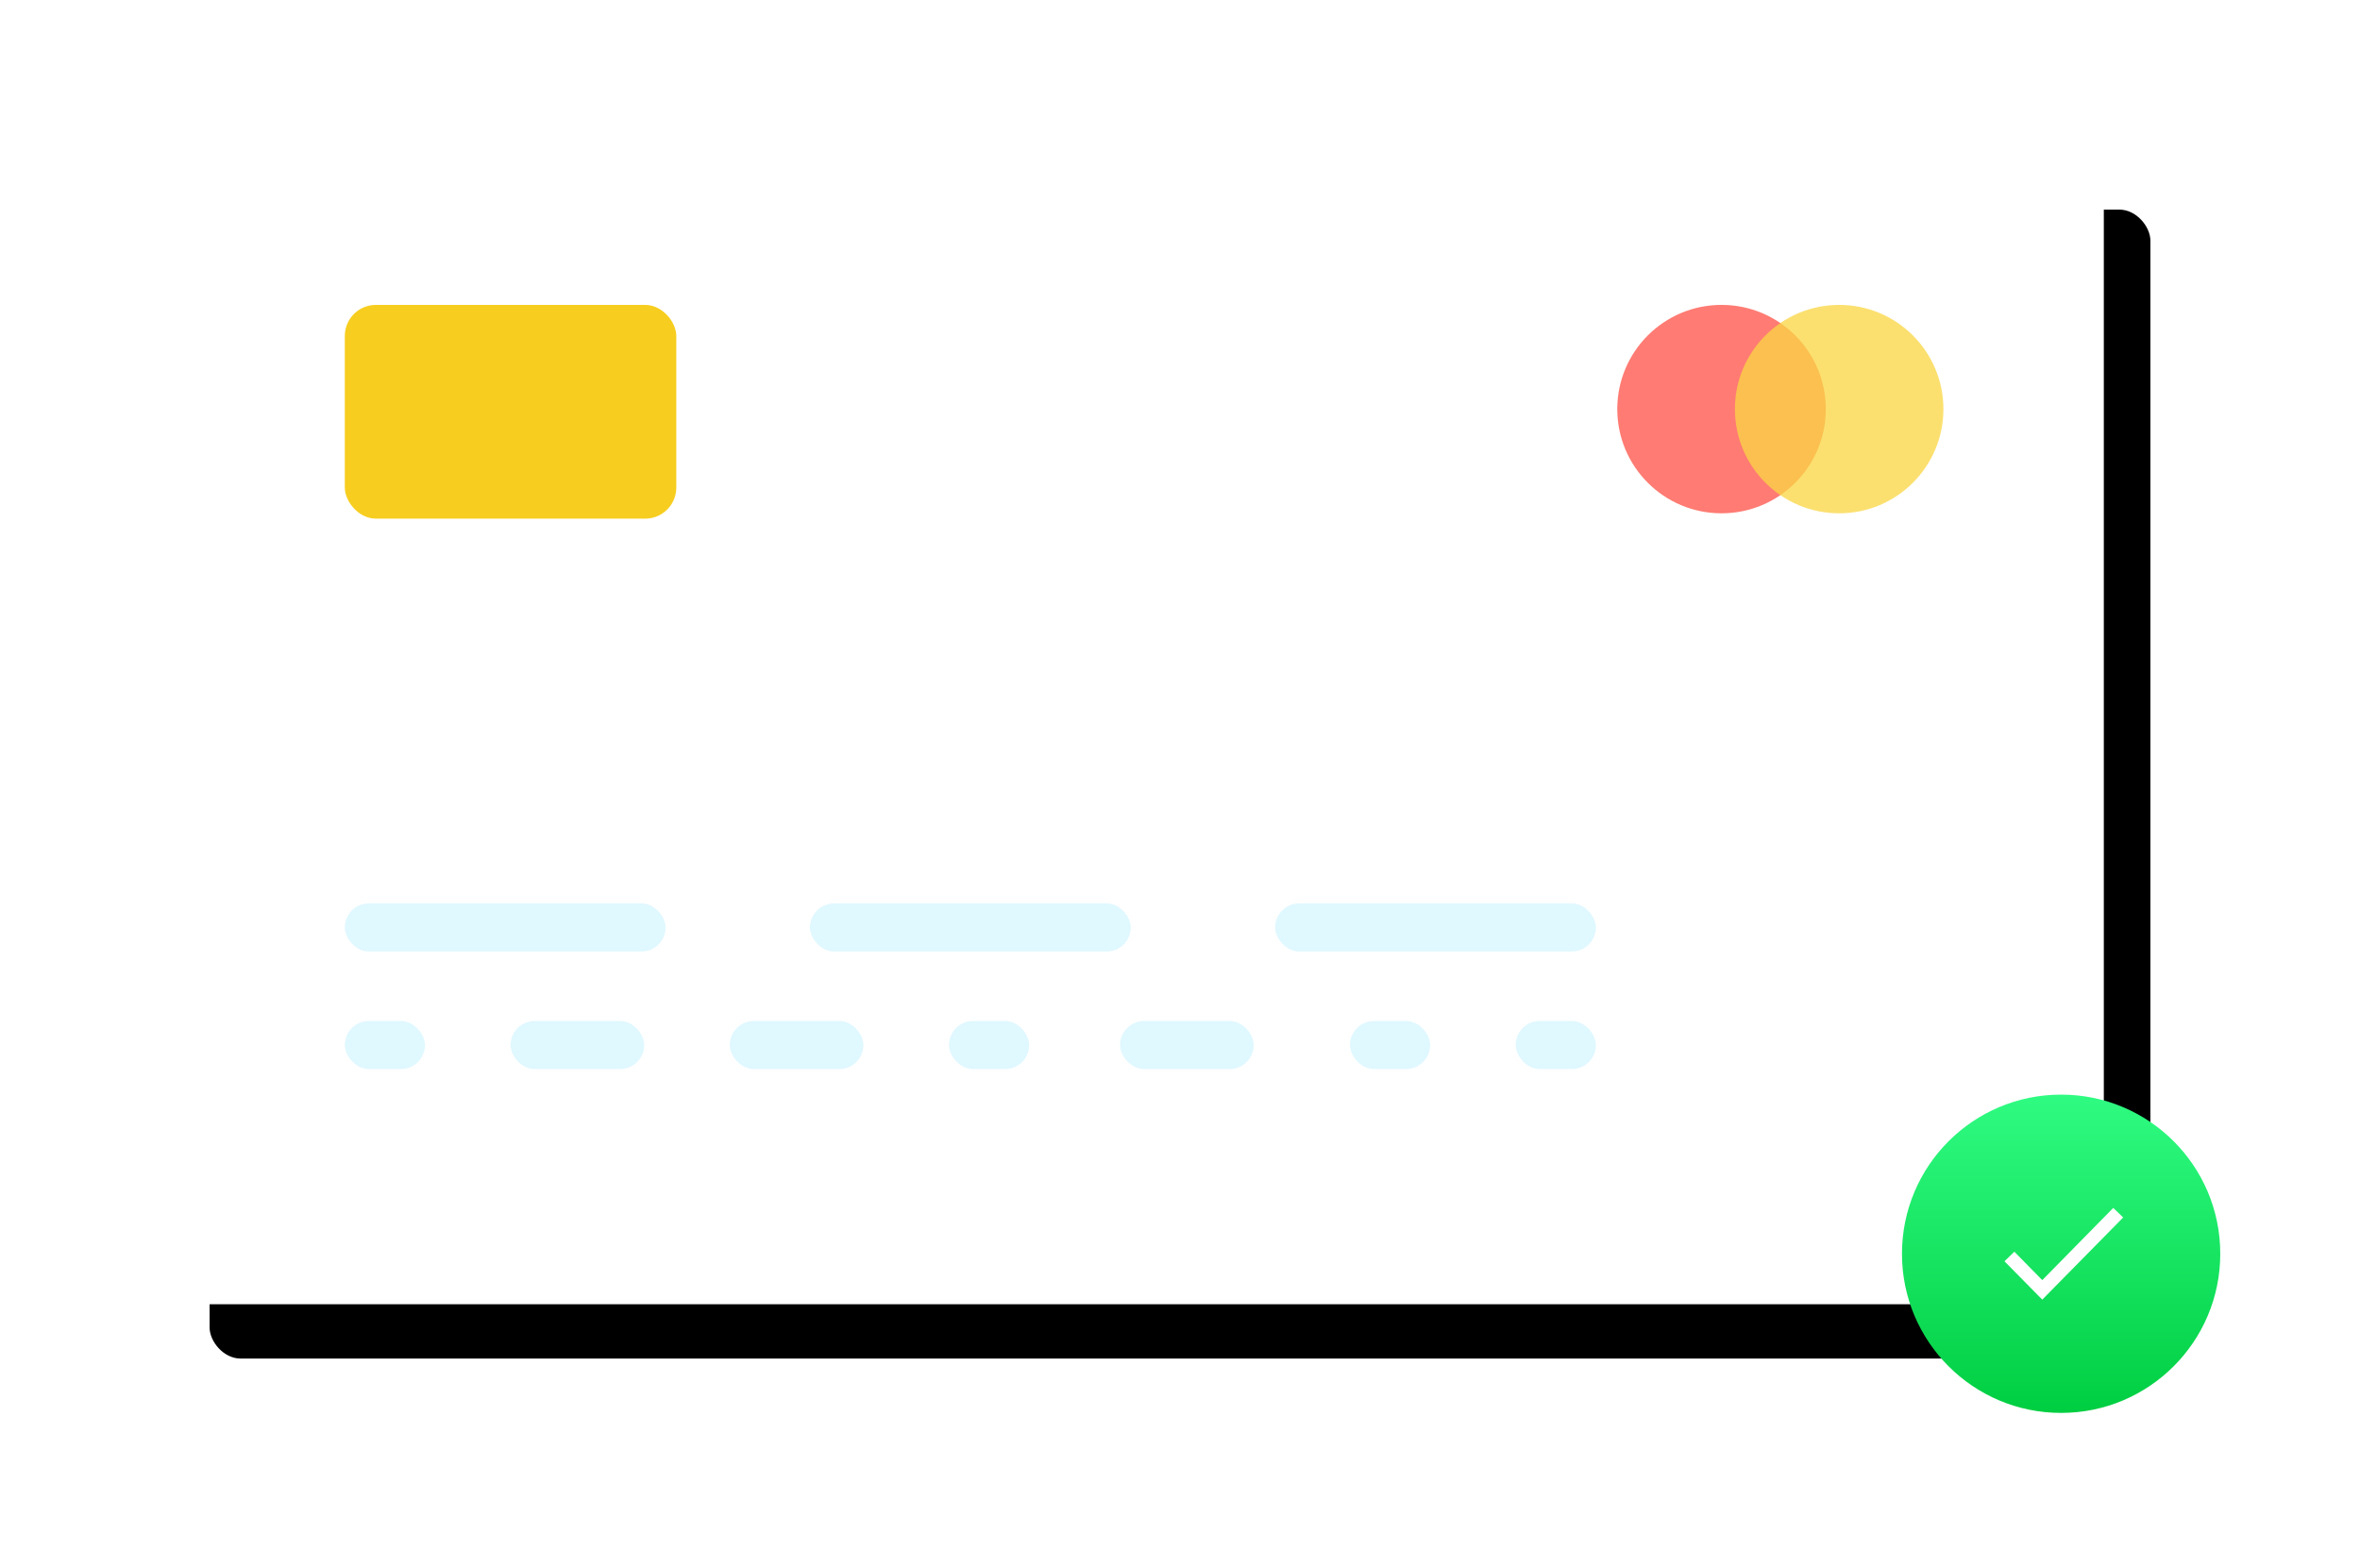 <?xml version="1.0" encoding="UTF-8"?>
<svg width="304px" height="202px" viewBox="0 0 304 202" version="1.1" xmlns="http://www.w3.org/2000/svg" xmlns:xlink="http://www.w3.org/1999/xlink">
    <!-- Generator: Sketch 58 (84663) - https://sketch.com -->
    <title>Group 4</title>
    <desc>Created with Sketch.</desc>
    <defs>
        <rect id="path-1" x="0" y="0" width="250" height="148" rx="4"></rect>
        <filter x="-15.2%" y="-25.0%" width="135.2%" height="159.5%" filterUnits="objectBoundingBox" id="filter-2">
            <feOffset dx="6" dy="7" in="SourceAlpha" result="shadowOffsetOuter1"></feOffset>
            <feGaussianBlur stdDeviation="13.5" in="shadowOffsetOuter1" result="shadowBlurOuter1"></feGaussianBlur>
            <feColorMatrix values="0 0 0 0 0.031   0 0 0 0 0.227   0 0 0 0 0.333  0 0 0 0.2 0" type="matrix" in="shadowBlurOuter1"></feColorMatrix>
        </filter>
        <linearGradient x1="50%" y1="0%" x2="50%" y2="100%" id="linearGradient-3">
            <stop stop-color="#2FFB82" offset="0%"></stop>
            <stop stop-color="#00CE41" offset="100%"></stop>
        </linearGradient>
    </defs>
    <g id="Page-1" stroke="none" stroke-width="1" fill="none" fill-rule="evenodd">
        <g id="Contact-Copy" transform="translate(-574, -260)">
            <g id="Group-4" transform="translate(595, 280)">
                <g id="Group-2">
                    <g id="Rectangle">
                        <use fill="black" fill-opacity="1" filter="url(#filter-2)" xlink:href="#path-1"></use>
                        <use fill="#FFFFFF" fill-rule="evenodd" xlink:href="#path-1"></use>
                    </g>
                    <g id="Group" transform="translate(187.328, 19.274)">
                        <ellipse id="Oval" fill="#FF7B73" cx="13.43" cy="13.423" rx="13.43" ry="13.423"></ellipse>
                        <ellipse id="Oval-Copy" fill-opacity="0.76" fill="#FAD643" cx="28.581" cy="13.423" rx="13.43" ry="13.423"></ellipse>
                    </g>
                    <rect id="Rectangle" fill="#E0F8FF" x="23.416" y="96.372" width="41.322" height="6.195" rx="3.098"></rect>
                    <rect id="Rectangle-Copy-3" fill="#E0F8FF" x="23.416" y="111.516" width="10.331" height="6.195" rx="3.098"></rect>
                    <rect id="Rectangle-Copy-6" fill="#E0F8FF" x="101.24" y="111.516" width="10.331" height="6.195" rx="3.098"></rect>
                    <rect id="Rectangle-Copy-8" fill="#E0F8FF" x="152.893" y="111.516" width="10.331" height="6.195" rx="3.098"></rect>
                    <rect id="Rectangle-Copy-9" fill="#E0F8FF" x="174.242" y="111.516" width="10.331" height="6.195" rx="3.098"></rect>
                    <rect id="Rectangle-Copy-4" fill="#E0F8FF" x="44.766" y="111.516" width="17.218" height="6.195" rx="3.098"></rect>
                    <rect id="Rectangle-Copy-5" fill="#E0F8FF" x="73.003" y="111.516" width="17.218" height="6.195" rx="3.098"></rect>
                    <rect id="Rectangle-Copy-7" fill="#E0F8FF" x="123.278" y="111.516" width="17.218" height="6.195" rx="3.098"></rect>
                    <rect id="Rectangle-Copy" fill="#E0F8FF" x="83.333" y="96.372" width="41.322" height="6.195" rx="3.098"></rect>
                    <rect id="Rectangle-Copy-2" fill="#E0F8FF" x="143.251" y="96.372" width="41.322" height="6.195" rx="3.098"></rect>
                    <rect id="Rectangle" fill="#F7CE1F" x="23.416" y="19.274" width="42.7" height="27.535" rx="4"></rect>
                </g>
                <g id="Group-3" transform="translate(224, 121)">
                    <circle id="Oval" fill="url(#linearGradient-3)" cx="20.5" cy="20.5" r="20.5"></circle>
                    <g id="md-checkmark" transform="translate(13.203, 14.593)" fill="#FFFFFF" fill-rule="nonzero">
                        <polygon id="Path" points="4.869 9.301 1.274 5.642 0 6.876 4.869 11.814 15.288 1.234 14.014 0"></polygon>
                    </g>
                </g>
            </g>
        </g>
    </g>
</svg>